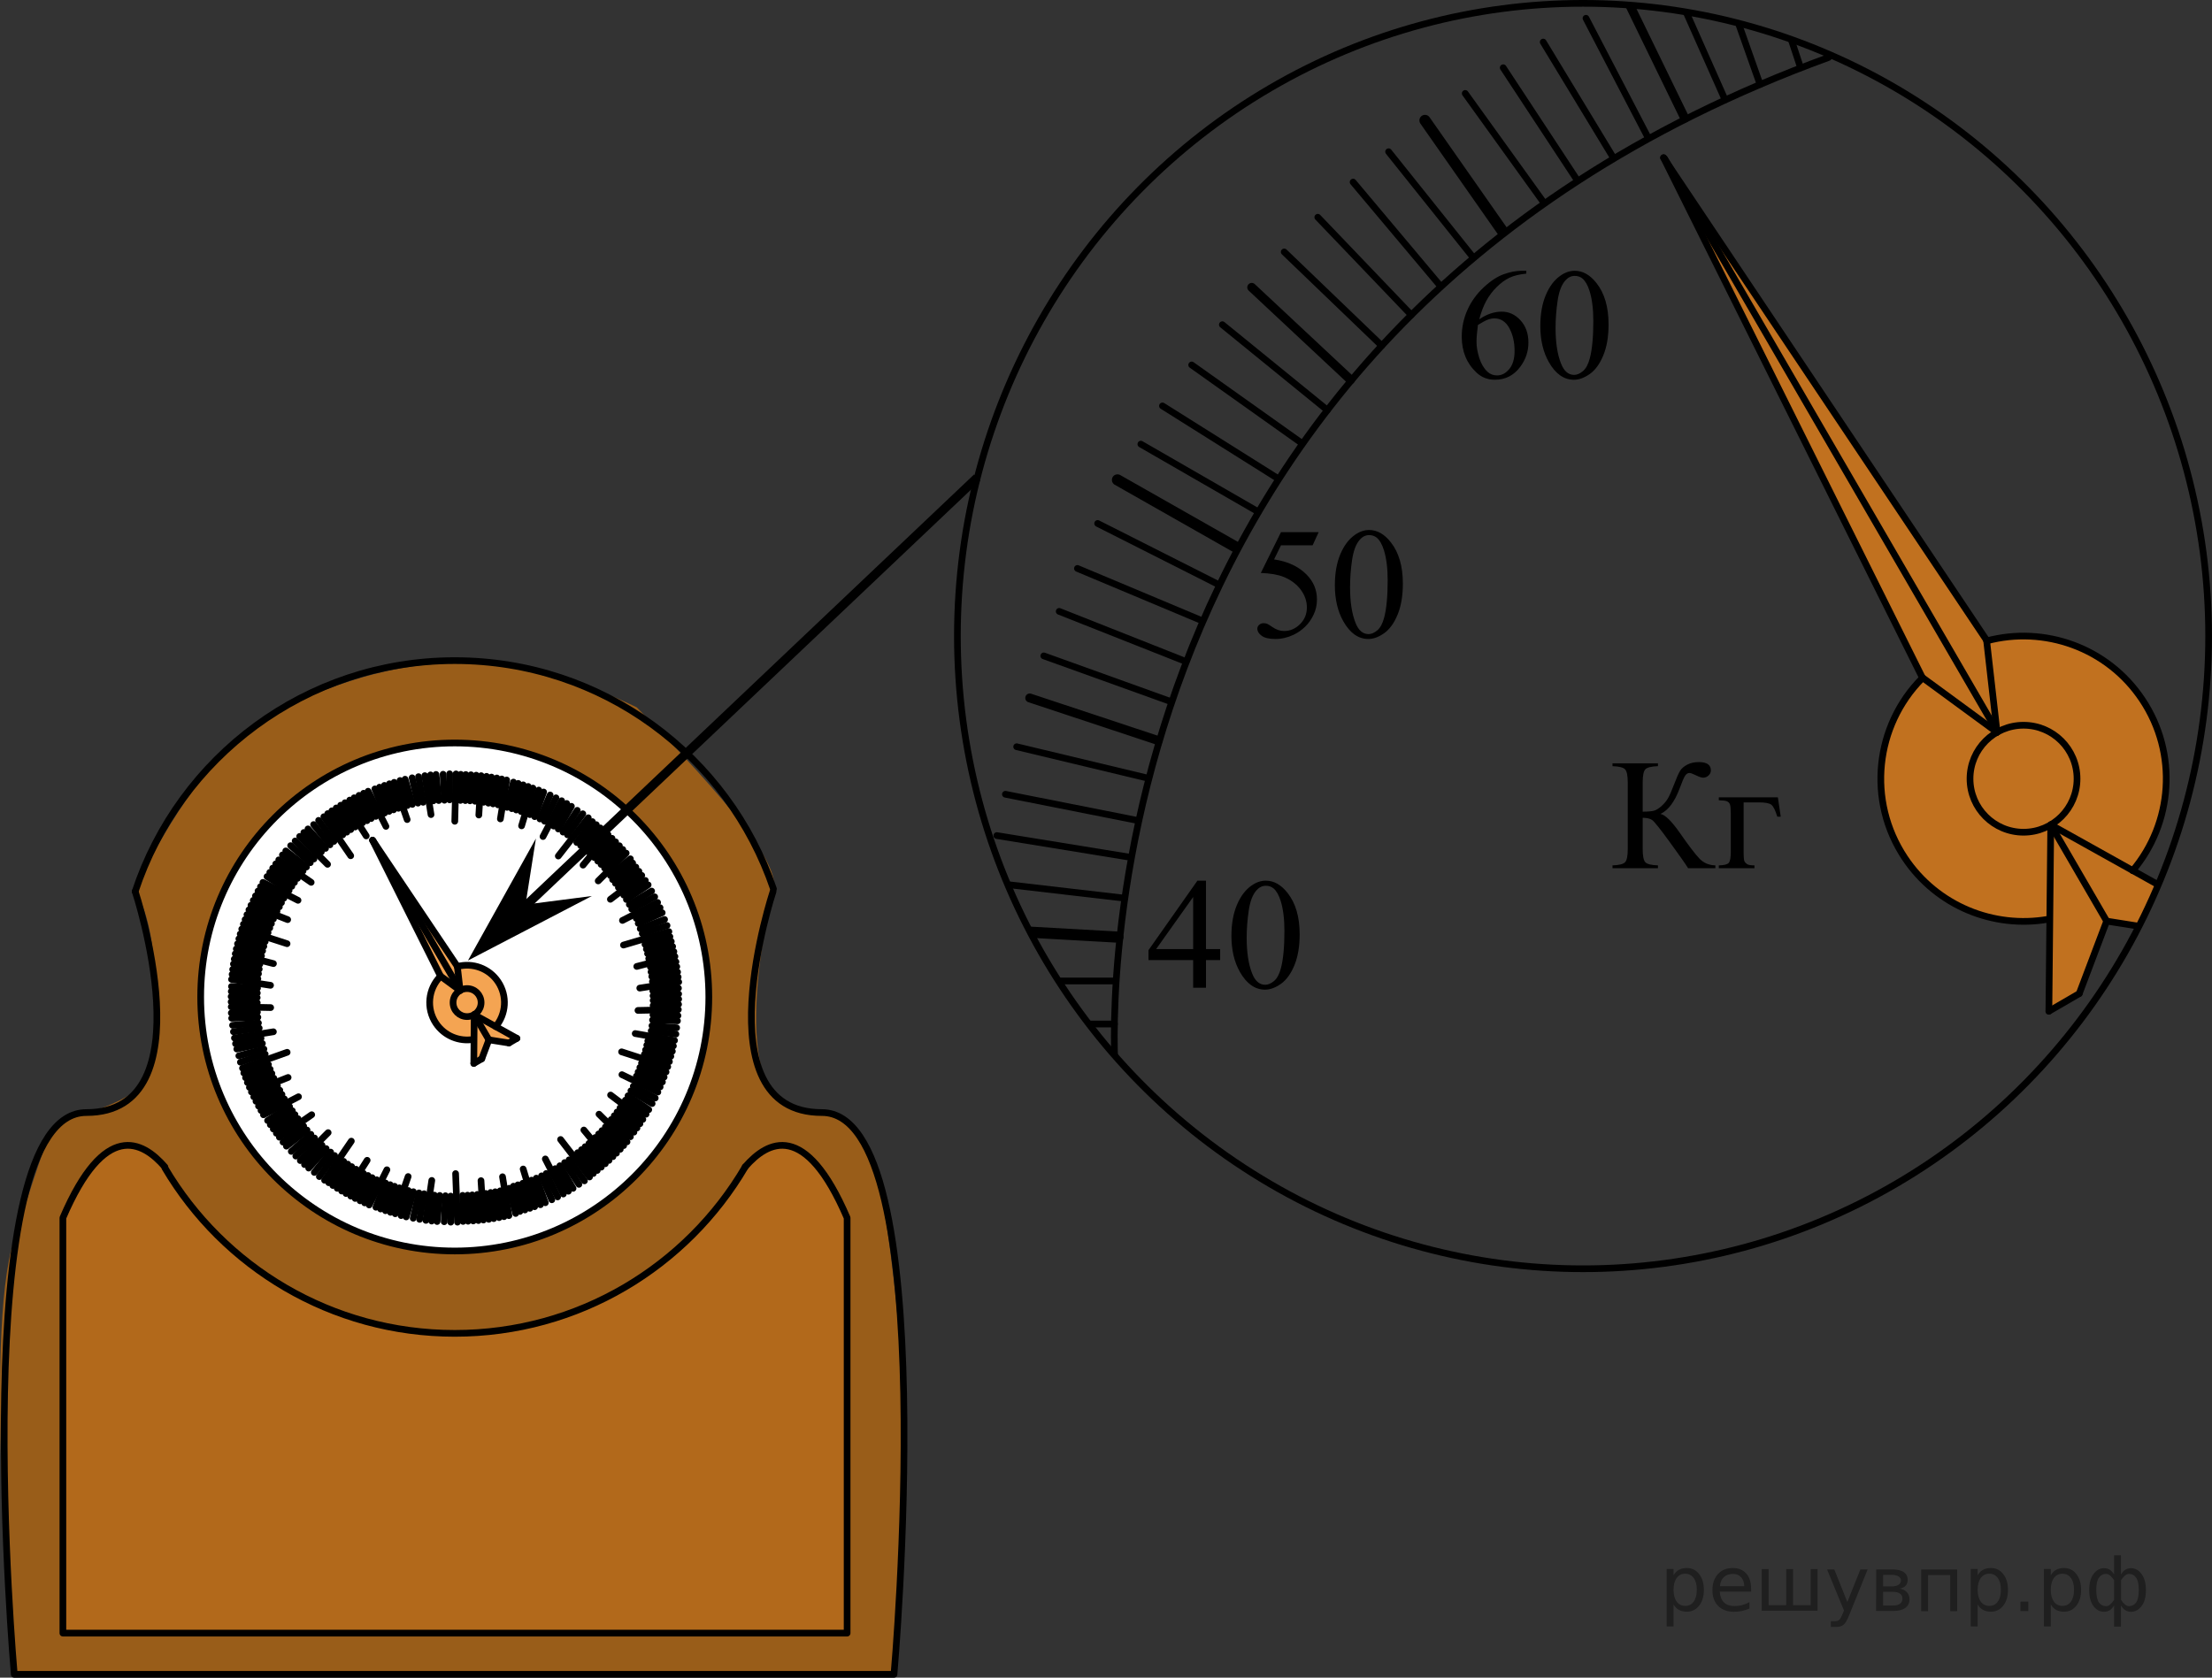 <?xml version="1.0" encoding="utf-8"?>
<!-- Generator: Adobe Illustrator 16.0.0, SVG Export Plug-In . SVG Version: 6.00 Build 0)  -->
<!DOCTYPE svg PUBLIC "-//W3C//DTD SVG 1.1//EN" "http://www.w3.org/Graphics/SVG/1.1/DTD/svg11.dtd">
<svg version="1.1" id="Layer_1" xmlns="http://www.w3.org/2000/svg" xmlns:xlink="http://www.w3.org/1999/xlink" x="0px" y="0px"
	 width="248.041px" height="188.177px" viewBox="205.738 -52.746 248.041 188.177"
	 enable-background="new 205.738 -52.746 248.041 188.177" xml:space="preserve">
<rect x="205.738" y="-52.746" width="248.041" height="188.177" fill="#333333" stroke="none"/>
<path opacity="0.5" fill="#FF8800" enable-background="new    " d="M207.338,135.056c0,0-3.603-37.715,0-48.833
	c3.601-11.122,3.918-12.32,5.253-13.105c1.335-0.785,8.785-2.084,9.665-5.407c0.882-3.323,1.903-15.444-1.357-20.466
	c1.722-4.286,8.597-17.072,16.645-20.644s20.868-9.122,39.604,0c10.187,10.413,16.077,17.579,15.323,20.355
	c-0.756,2.776-5.322,23.736,2.922,24.751c7.494,0.915,7.717,3.664,8.658,7.05c0.938,3.386,5.211,28.216,1.938,56.3
	C301.135,135.056,207.338,135.056,207.338,135.056z"/>
<path opacity="0.5" fill="#CC761F" enable-background="new    " d="M212.793,130.437V83.852c0,0,2.707-4.921,3.316-5.802
	c1.604-2.306,5.459-2.584,6.788-1.188s10.862,19.276,32.229,19.917c0,0,16.393,0.396,26.116-9.205
	c9.727-9.601,9.145-12.43,12.228-11.849c3.082,0.581,6.787,5.175,7.27,8.128c0,3.453,0,46.583,0,46.583L212.793,130.437
	L212.793,130.437z"/>
<path fill="none" stroke="#000000" stroke-width="0.75" stroke-linecap="round" stroke-linejoin="round" stroke-miterlimit="10" d="
	M289.301,78.14c-6.551,11.171-18.684,18.671-32.568,18.671c-13.837,0-25.937-7.446-32.5-18.555"/>
<path fill="none" stroke="#000000" stroke-width="0.75" stroke-linecap="round" stroke-linejoin="round" stroke-miterlimit="10" d="
	M220.897,47.242c4.967-15.038,19.132-25.89,35.833-25.89c16.599,0,30.688,10.713,35.738,25.602"/>
<circle fill="#FFFFFF" cx="256.731" cy="59.082" r="28.49"/>
<circle fill="none" stroke="#000000" stroke-width="0.75" stroke-linecap="round" stroke-linejoin="round" stroke-miterlimit="10" cx="256.731" cy="59.082" r="28.49"/>
<path fill="none" stroke="#000000" stroke-width="0.75" stroke-linecap="round" stroke-linejoin="round" stroke-miterlimit="10" d="
	M224.228,78.14c-2.543-2.925-6.751-5.198-11.438,5.712v46.583h87.94V83.852c-4.687-10.91-8.895-8.637-11.438-5.712"/>
<path fill="none" stroke="#000000" stroke-width="0.75" stroke-linecap="round" stroke-linejoin="round" stroke-miterlimit="10" d="
	M220.897,47.242c0,0,8.191,24.802-5.476,24.802c-13.668,0-8.085,63.012-8.085,63.012h98.65c0,0,5.582-63.012-8.085-63.012
	c-13.668,0-5.475-24.802-5.475-24.802"/>
<g>
	
		<line fill="none" stroke="#000000" stroke-width="0.75" stroke-linecap="round" stroke-miterlimit="10" x1="232.847" y1="51.462" x2="237.927" y2="53.104"/>
	
		<line fill="none" stroke="#000000" stroke-width="0.75" stroke-linecap="round" stroke-miterlimit="10" x1="233.031" y1="50.915" x2="235.799" y2="51.863"/>
	
		<line fill="none" stroke="#000000" stroke-width="0.75" stroke-linecap="round" stroke-miterlimit="10" x1="233.222" y1="50.394" x2="235.989" y2="51.341"/>
	
		<line fill="none" stroke="#000000" stroke-width="0.75" stroke-linecap="round" stroke-miterlimit="10" x1="233.429" y1="49.847" x2="236.175" y2="50.854"/>
	
		<line fill="none" stroke="#000000" stroke-width="0.75" stroke-linecap="round" stroke-miterlimit="10" x1="233.652" y1="49.306" x2="236.4" y2="50.329"/>
	
		<line fill="none" stroke="#000000" stroke-width="0.75" stroke-linecap="round" stroke-miterlimit="10" x1="233.88" y1="48.79" x2="237.996" y2="50.404"/>
	
		<line fill="none" stroke="#000000" stroke-width="0.75" stroke-linecap="round" stroke-miterlimit="10" x1="234.137" y1="48.243" x2="236.798" y2="49.458"/>
	
		<line fill="none" stroke="#000000" stroke-width="0.75" stroke-linecap="round" stroke-miterlimit="10" x1="234.385" y1="47.739" x2="237.065" y2="48.969"/>
	
		<line fill="none" stroke="#000000" stroke-width="0.75" stroke-linecap="round" stroke-miterlimit="10" x1="234.668" y1="47.201" x2="237.3" y2="48.504"/>
	
		<line fill="none" stroke="#000000" stroke-width="0.75" stroke-linecap="round" stroke-miterlimit="10" x1="234.946" y1="46.71" x2="237.573" y2="48.001"/>
	
		<line fill="none" stroke="#000000" stroke-width="0.75" stroke-linecap="round" stroke-miterlimit="10" x1="235.22" y1="46.225" x2="239.156" y2="48.239"/>
	
		<line fill="none" stroke="#000000" stroke-width="0.75" stroke-linecap="round" stroke-miterlimit="10" x1="235.681" y1="45.573" x2="238.156" y2="47.133"/>
	
		<line fill="none" stroke="#000000" stroke-width="0.75" stroke-linecap="round" stroke-miterlimit="10" x1="235.989" y1="45.109" x2="238.46" y2="46.669"/>
	
		<line fill="none" stroke="#000000" stroke-width="0.75" stroke-linecap="round" stroke-miterlimit="10" x1="236.316" y1="44.625" x2="238.756" y2="46.236"/>
	
		<line fill="none" stroke="#000000" stroke-width="0.75" stroke-linecap="round" stroke-miterlimit="10" x1="236.659" y1="44.149" x2="239.094" y2="45.779"/>
	
		<line fill="none" stroke="#000000" stroke-width="0.75" stroke-linecap="round" stroke-miterlimit="10" x1="236.996" y1="43.7" x2="240.631" y2="46.222"/>
	
		<line fill="none" stroke="#000000" stroke-width="0.75" stroke-linecap="round" stroke-miterlimit="10" x1="237.407" y1="43.146" x2="239.723" y2="44.945"/>
	
		<line fill="none" stroke="#000000" stroke-width="0.75" stroke-linecap="round" stroke-miterlimit="10" x1="237.783" y1="42.698" x2="240.103" y2="44.503"/>
	
		<line fill="none" stroke="#000000" stroke-width="0.75" stroke-linecap="round" stroke-miterlimit="10" x1="238.328" y1="42.105" x2="240.531" y2="44.021"/>
	
		<line fill="none" stroke="#000000" stroke-width="0.75" stroke-linecap="round" stroke-miterlimit="10" x1="238.834" y1="41.581" x2="240.94" y2="43.604"/>
	
		<line fill="none" stroke="#000000" stroke-width="0.75" stroke-linecap="round" stroke-miterlimit="10" x1="239.337" y1="41.073" x2="242.468" y2="44.201"/>
	
		<line fill="none" stroke="#000000" stroke-width="0.75" stroke-linecap="round" stroke-miterlimit="10" x1="239.808" y1="40.629" x2="241.773" y2="42.802"/>
	
		<line fill="none" stroke="#000000" stroke-width="0.75" stroke-linecap="round" stroke-miterlimit="10" x1="240.274" y1="40.229" x2="242.24" y2="42.416"/>
	
		<line fill="none" stroke="#000000" stroke-width="0.75" stroke-linecap="round" stroke-miterlimit="10" x1="240.906" y1="39.742" x2="242.74" y2="42.015"/>
	
		<line fill="none" stroke="#000000" stroke-width="0.75" stroke-linecap="round" stroke-miterlimit="10" x1="241.466" y1="39.271" x2="243.185" y2="41.633"/>
	
		<line fill="none" stroke="#000000" stroke-width="0.75" stroke-linecap="round" stroke-miterlimit="10" x1="242.051" y1="38.861" x2="245.065" y2="43.24"/>
	
		<line fill="none" stroke="#000000" stroke-width="0.75" stroke-linecap="round" stroke-miterlimit="10" x1="242.486" y1="38.512" x2="244.171" y2="40.9"/>
	
		<line fill="none" stroke="#000000" stroke-width="0.75" stroke-linecap="round" stroke-miterlimit="10" x1="242.949" y1="38.199" x2="244.628" y2="40.595"/>
	
		<line fill="none" stroke="#000000" stroke-width="0.75" stroke-linecap="round" stroke-miterlimit="10" x1="243.437" y1="37.879" x2="245.071" y2="40.307"/>
	
		<line fill="none" stroke="#000000" stroke-width="0.75" stroke-linecap="round" stroke-miterlimit="10" x1="243.939" y1="37.57" x2="245.558" y2="40.015"/>
	
		<line fill="none" stroke="#000000" stroke-width="0.75" stroke-linecap="round" stroke-miterlimit="10" x1="244.422" y1="37.291" x2="246.805" y2="41.016"/>
	
		<line fill="none" stroke="#000000" stroke-width="0.75" stroke-linecap="round" stroke-miterlimit="10" x1="244.954" y1="36.994" x2="246.392" y2="39.546"/>
	
		<line fill="none" stroke="#000000" stroke-width="0.75" stroke-linecap="round" stroke-miterlimit="10" x1="245.448" y1="36.737" x2="246.893" y2="39.308"/>
	
		<line fill="none" stroke="#000000" stroke-width="0.75" stroke-linecap="round" stroke-miterlimit="10" x1="245.995" y1="36.466" x2="247.361" y2="39.068"/>
	
		<line fill="none" stroke="#000000" stroke-width="0.75" stroke-linecap="round" stroke-miterlimit="10" x1="246.509" y1="36.229" x2="247.875" y2="38.825"/>
	
		<line fill="none" stroke="#000000" stroke-width="0.75" stroke-linecap="round" stroke-miterlimit="10" x1="247.017" y1="36.001" x2="249.016" y2="39.945"/>
	
		<line fill="none" stroke="#000000" stroke-width="0.75" stroke-linecap="round" stroke-miterlimit="10" x1="247.772" y1="35.743" x2="248.86" y2="38.459"/>
	
		<line fill="none" stroke="#000000" stroke-width="0.75" stroke-linecap="round" stroke-miterlimit="10" x1="248.292" y1="35.549" x2="249.377" y2="38.263"/>
	
		<line fill="none" stroke="#000000" stroke-width="0.75" stroke-linecap="round" stroke-miterlimit="10" x1="248.842" y1="35.35" x2="249.869" y2="38.089"/>
	
		<line fill="none" stroke="#000000" stroke-width="0.75" stroke-linecap="round" stroke-miterlimit="10" x1="249.401" y1="35.167" x2="250.412" y2="37.919"/>
	
		<line fill="none" stroke="#000000" stroke-width="0.75" stroke-linecap="round" stroke-miterlimit="10" x1="249.937" y1="35.004" x2="251.396" y2="39.181"/>
	
		<line fill="none" stroke="#000000" stroke-width="0.75" stroke-linecap="round" stroke-miterlimit="10" x1="250.593" y1="34.799" x2="251.415" y2="37.61"/>
	
		<line fill="none" stroke="#000000" stroke-width="0.75" stroke-linecap="round" stroke-miterlimit="10" x1="251.163" y1="34.655" x2="251.978" y2="37.478"/>
	
		<line fill="none" stroke="#000000" stroke-width="0.75" stroke-linecap="round" stroke-miterlimit="10" x1="251.951" y1="34.496" x2="252.607" y2="37.338"/>
	
		<line fill="none" stroke="#000000" stroke-width="0.75" stroke-linecap="round" stroke-miterlimit="10" x1="252.669" y1="34.368" x2="253.184" y2="37.244"/>
	
		<line fill="none" stroke="#000000" stroke-width="0.75" stroke-linecap="round" stroke-miterlimit="10" x1="253.374" y1="34.255" x2="254.07" y2="38.624"/>
	
		<line fill="none" stroke="#000000" stroke-width="0.75" stroke-linecap="round" stroke-miterlimit="10" x1="254.017" y1="34.17" x2="254.33" y2="37.082"/>
	
		<line fill="none" stroke="#000000" stroke-width="0.75" stroke-linecap="round" stroke-miterlimit="10" x1="254.629" y1="34.12" x2="254.933" y2="37.047"/>
	
		<line fill="none" stroke="#000000" stroke-width="0.75" stroke-linecap="round" stroke-miterlimit="10" x1="255.425" y1="34.097" x2="255.573" y2="37.014"/>
	
		<line fill="none" stroke="#000000" stroke-width="0.75" stroke-linecap="round" stroke-miterlimit="10" x1="256.158" y1="34.046" x2="256.157" y2="36.97"/>
	
		<line fill="none" stroke="#000000" stroke-width="0.75" stroke-linecap="round" stroke-miterlimit="10" x1="256.871" y1="34.06" x2="256.735" y2="39.373"/>
	
		<line fill="none" stroke="#000000" stroke-width="0.75" stroke-linecap="round" stroke-miterlimit="10" x1="257.409" y1="34.107" x2="257.365" y2="37.033"/>
	
		<line fill="none" stroke="#000000" stroke-width="0.75" stroke-linecap="round" stroke-miterlimit="10" x1="257.966" y1="34.129" x2="257.918" y2="37.053"/>
	
		<line fill="none" stroke="#000000" stroke-width="0.75" stroke-linecap="round" stroke-miterlimit="10" x1="258.549" y1="34.157" x2="258.442" y2="37.08"/>
	
		<line fill="none" stroke="#000000" stroke-width="0.75" stroke-linecap="round" stroke-miterlimit="10" x1="259.135" y1="34.202" x2="259.01" y2="37.129"/>
	
		<line fill="none" stroke="#000000" stroke-width="0.75" stroke-linecap="round" stroke-miterlimit="10" x1="259.694" y1="34.258" x2="259.431" y2="38.673"/>
	
		<line fill="none" stroke="#000000" stroke-width="0.75" stroke-linecap="round" stroke-miterlimit="10" x1="260.294" y1="34.332" x2="259.961" y2="37.243"/>
	
		<line fill="none" stroke="#000000" stroke-width="0.75" stroke-linecap="round" stroke-miterlimit="10" x1="260.848" y1="34.415" x2="260.505" y2="37.343"/>
	
		<line fill="none" stroke="#000000" stroke-width="0.75" stroke-linecap="round" stroke-miterlimit="10" x1="261.45" y1="34.516" x2="261.024" y2="37.425"/>
	
		<line fill="none" stroke="#000000" stroke-width="0.75" stroke-linecap="round" stroke-miterlimit="10" x1="262.001" y1="34.628" x2="261.583" y2="37.53"/>
	
		<line fill="none" stroke="#000000" stroke-width="0.75" stroke-linecap="round" stroke-miterlimit="10" x1="262.552" y1="34.74" x2="261.849" y2="39.108"/>
	
		<line fill="none" stroke="#000000" stroke-width="0.75" stroke-linecap="round" stroke-miterlimit="10" x1="263.311" y1="34.978" x2="262.593" y2="37.813"/>
	
		<line fill="none" stroke="#000000" stroke-width="0.75" stroke-linecap="round" stroke-miterlimit="10" x1="263.849" y1="35.124" x2="263.125" y2="37.958"/>
	
		<line fill="none" stroke="#000000" stroke-width="0.75" stroke-linecap="round" stroke-miterlimit="10" x1="264.408" y1="35.287" x2="263.63" y2="38.108"/>
	
		<line fill="none" stroke="#000000" stroke-width="0.75" stroke-linecap="round" stroke-miterlimit="10" x1="264.967" y1="35.466" x2="264.172" y2="38.284"/>
	
		<line fill="none" stroke="#000000" stroke-width="0.75" stroke-linecap="round" stroke-miterlimit="10" x1="265.496" y1="35.649" x2="264.225" y2="39.885"/>
	
		<line fill="none" stroke="#000000" stroke-width="0.75" stroke-linecap="round" stroke-miterlimit="10" x1="266.149" y1="35.872" x2="265.159" y2="38.629"/>
	
		<line fill="none" stroke="#000000" stroke-width="0.75" stroke-linecap="round" stroke-miterlimit="10" x1="266.698" y1="36.089" x2="265.693" y2="38.855"/>
	
		<line fill="none" stroke="#000000" stroke-width="0.75" stroke-linecap="round" stroke-miterlimit="10" x1="267.424" y1="36.424" x2="266.283" y2="39.113"/>
	
		<line fill="none" stroke="#000000" stroke-width="0.75" stroke-linecap="round" stroke-miterlimit="10" x1="268.082" y1="36.742" x2="266.806" y2="39.369"/>
	
		<line fill="none" stroke="#000000" stroke-width="0.75" stroke-linecap="round" stroke-miterlimit="10" x1="268.718" y1="37.068" x2="266.627" y2="41.085"/>
	
		<line fill="none" stroke="#000000" stroke-width="0.75" stroke-linecap="round" stroke-miterlimit="10" x1="269.286" y1="37.375" x2="267.831" y2="39.913"/>
	
		<line fill="none" stroke="#000000" stroke-width="0.75" stroke-linecap="round" stroke-miterlimit="10" x1="269.812" y1="37.695" x2="268.34" y2="40.238"/>
	
		<line fill="none" stroke="#000000" stroke-width="0.75" stroke-linecap="round" stroke-miterlimit="10" x1="270.468" y1="38.145" x2="268.874" y2="40.589"/>
	
		<line fill="none" stroke="#000000" stroke-width="0.75" stroke-linecap="round" stroke-miterlimit="10" x1="271.091" y1="38.531" x2="269.375" y2="40.896"/>
	
		<line fill="none" stroke="#000000" stroke-width="0.75" stroke-linecap="round" stroke-miterlimit="10" x1="271.704" y1="38.977" x2="268.344" y2="43.271"/>
	
		<line fill="none" stroke="#000000" stroke-width="0.75" stroke-linecap="round" stroke-miterlimit="10" x1="272.164" y1="39.41" x2="270.411" y2="41.751"/>
	
		<line fill="none" stroke="#000000" stroke-width="0.75" stroke-linecap="round" stroke-miterlimit="10" x1="272.605" y1="39.753" x2="270.846" y2="42.09"/>
	
		<line fill="none" stroke="#000000" stroke-width="0.75" stroke-linecap="round" stroke-miterlimit="10" x1="273.058" y1="40.119" x2="271.254" y2="42.419"/>
	
		<line fill="none" stroke="#000000" stroke-width="0.75" stroke-linecap="round" stroke-miterlimit="10" x1="273.504" y1="40.5" x2="271.683" y2="42.795"/>
	
		<line fill="none" stroke="#000000" stroke-width="0.75" stroke-linecap="round" stroke-miterlimit="10" x1="273.923" y1="40.872" x2="271.116" y2="44.292"/>
	
		<line fill="none" stroke="#000000" stroke-width="0.75" stroke-linecap="round" stroke-miterlimit="10" x1="274.367" y1="41.284" x2="272.387" y2="43.447"/>
	
		<line fill="none" stroke="#000000" stroke-width="0.75" stroke-linecap="round" stroke-miterlimit="10" x1="274.766" y1="41.679" x2="272.769" y2="43.842"/>
	
		<line fill="none" stroke="#000000" stroke-width="0.75" stroke-linecap="round" stroke-miterlimit="10" x1="275.193" y1="42.115" x2="273.142" y2="44.215"/>
	
		<line fill="none" stroke="#000000" stroke-width="0.75" stroke-linecap="round" stroke-miterlimit="10" x1="275.573" y1="42.531" x2="273.531" y2="44.631"/>
	
		<line fill="none" stroke="#000000" stroke-width="0.75" stroke-linecap="round" stroke-miterlimit="10" x1="275.953" y1="42.943" x2="272.817" y2="46.063"/>
	
		<line fill="none" stroke="#000000" stroke-width="0.75" stroke-linecap="round" stroke-miterlimit="10" x1="276.426" y1="43.582" x2="274.18" y2="45.456"/>
	
		<line fill="none" stroke="#000000" stroke-width="0.75" stroke-linecap="round" stroke-miterlimit="10" x1="276.679" y1="44.05" x2="274.429" y2="45.917"/>
	
		<line fill="none" stroke="#000000" stroke-width="0.75" stroke-linecap="round" stroke-miterlimit="10" x1="277.036" y1="44.507" x2="274.748" y2="46.333"/>
	
		<line fill="none" stroke="#000000" stroke-width="0.75" stroke-linecap="round" stroke-miterlimit="10" x1="277.382" y1="44.983" x2="275.08" y2="46.799"/>
	
		<line fill="none" stroke="#000000" stroke-width="0.75" stroke-linecap="round" stroke-miterlimit="10" x1="277.703" y1="45.445" x2="274.183" y2="48.124"/>
	
		<line fill="none" stroke="#000000" stroke-width="0.75" stroke-linecap="round" stroke-miterlimit="10" x1="278.101" y1="46.009" x2="275.681" y2="47.655"/>
	
		<line fill="none" stroke="#000000" stroke-width="0.75" stroke-linecap="round" stroke-miterlimit="10" x1="278.417" y1="46.504" x2="275.981" y2="48.148"/>
	
		<line fill="none" stroke="#000000" stroke-width="0.75" stroke-linecap="round" stroke-miterlimit="10" x1="278.808" y1="47.202" x2="276.307" y2="48.707"/>
	
		<line fill="none" stroke="#000000" stroke-width="0.75" stroke-linecap="round" stroke-miterlimit="10" x1="279.152" y1="47.847" x2="276.575" y2="49.226"/>
	
		<line fill="none" stroke="#000000" stroke-width="0.75" stroke-linecap="round" stroke-miterlimit="10" x1="279.478" y1="48.48" x2="275.536" y2="50.495"/>
	
		<line fill="none" stroke="#000000" stroke-width="0.75" stroke-linecap="round" stroke-miterlimit="10" x1="279.756" y1="49.066" x2="277.083" y2="50.265"/>
	
		<line fill="none" stroke="#000000" stroke-width="0.75" stroke-linecap="round" stroke-miterlimit="10" x1="279.994" y1="49.632" x2="277.306" y2="50.829"/>
	
		<line fill="none" stroke="#000000" stroke-width="0.75" stroke-linecap="round" stroke-miterlimit="10" x1="280.259" y1="50.386" x2="277.532" y2="51.424"/>
	
		<line fill="none" stroke="#000000" stroke-width="0.75" stroke-linecap="round" stroke-miterlimit="10" x1="280.536" y1="51.063" x2="277.757" y2="51.969"/>
	
		<line fill="none" stroke="#000000" stroke-width="0.75" stroke-linecap="round" stroke-miterlimit="10" x1="280.744" y1="51.748" x2="275.65" y2="53.257"/>
	
		<line fill="none" stroke="#000000" stroke-width="0.75" stroke-linecap="round" stroke-miterlimit="10" x1="280.86" y1="52.319" x2="278.064" y2="53.183"/>
	
		<line fill="none" stroke="#000000" stroke-width="0.75" stroke-linecap="round" stroke-miterlimit="10" x1="281.014" y1="52.857" x2="278.218" y2="53.712"/>
	
		<line fill="none" stroke="#000000" stroke-width="0.75" stroke-linecap="round" stroke-miterlimit="10" x1="281.164" y1="53.42" x2="278.352" y2="54.221"/>
	
		<line fill="none" stroke="#000000" stroke-width="0.75" stroke-linecap="round" stroke-miterlimit="10" x1="281.303" y1="53.99" x2="278.48" y2="54.777"/>
	
		<line fill="none" stroke="#000000" stroke-width="0.75" stroke-linecap="round" stroke-miterlimit="10" x1="281.422" y1="54.538" x2="277.141" y2="55.654"/>
	
		<line fill="none" stroke="#000000" stroke-width="0.75" stroke-linecap="round" stroke-miterlimit="10" x1="281.537" y1="55.133" x2="278.668" y2="55.714"/>
	
		<line fill="none" stroke="#000000" stroke-width="0.75" stroke-linecap="round" stroke-miterlimit="10" x1="281.629" y1="55.684" x2="278.74" y2="56.263"/>
	
		<line fill="none" stroke="#000000" stroke-width="0.75" stroke-linecap="round" stroke-miterlimit="10" x1="281.719" y1="56.287" x2="278.824" y2="56.78"/>
	
		<line fill="none" stroke="#000000" stroke-width="0.75" stroke-linecap="round" stroke-miterlimit="10" x1="281.783" y1="56.846" x2="278.895" y2="57.349"/>
	
		<line fill="none" stroke="#000000" stroke-width="0.75" stroke-linecap="round" stroke-miterlimit="10" x1="281.847" y1="57.403" x2="277.478" y2="58.084"/>
	
		<line fill="none" stroke="#000000" stroke-width="0.75" stroke-linecap="round" stroke-miterlimit="10" x1="281.817" y1="58.096" x2="278.938" y2="58.394"/>
	
		<line fill="none" stroke="#000000" stroke-width="0.75" stroke-linecap="round" stroke-miterlimit="10" x1="281.837" y1="58.74" x2="278.964" y2="58.944"/>
	
		<line fill="none" stroke="#000000" stroke-width="0.75" stroke-linecap="round" stroke-miterlimit="10" x1="281.841" y1="59.321" x2="278.978" y2="59.47"/>
	
		<line fill="none" stroke="#000000" stroke-width="0.75" stroke-linecap="round" stroke-miterlimit="10" x1="281.829" y1="59.906" x2="278.975" y2="60.04"/>
	
		<line fill="none" stroke="#000000" stroke-width="0.75" stroke-linecap="round" stroke-miterlimit="10" x1="281.804" y1="60.492" x2="277.275" y2="60.588"/>
	
		<line fill="none" stroke="#000000" stroke-width="0.75" stroke-linecap="round" stroke-miterlimit="10" x1="281.761" y1="61.173" x2="278.957" y2="61.085"/>
	
		<line fill="none" stroke="#000000" stroke-width="0.75" stroke-linecap="round" stroke-miterlimit="10" x1="281.706" y1="61.76" x2="278.909" y2="61.663"/>
	
		<line fill="none" stroke="#000000" stroke-width="0.75" stroke-linecap="round" stroke-miterlimit="10" x1="281.615" y1="62.538" x2="278.845" y2="62.303"/>
	
		<line fill="none" stroke="#000000" stroke-width="0.75" stroke-linecap="round" stroke-miterlimit="10" x1="281.531" y1="63.244" x2="278.759" y2="62.883"/>
	
		<line fill="none" stroke="#000000" stroke-width="0.75" stroke-linecap="round" stroke-miterlimit="10" x1="281.377" y1="63.958" x2="276.967" y2="63.183"/>
	
		<line fill="none" stroke="#000000" stroke-width="0.75" stroke-linecap="round" stroke-miterlimit="10" x1="281.249" y1="64.575" x2="278.377" y2="64.01"/>
	
		<line fill="none" stroke="#000000" stroke-width="0.75" stroke-linecap="round" stroke-miterlimit="10" x1="281.132" y1="65.174" x2="278.264" y2="64.486"/>
	
		<line fill="none" stroke="#000000" stroke-width="0.75" stroke-linecap="round" stroke-miterlimit="10" x1="280.962" y1="65.735" x2="278.126" y2="65.021"/>
	
		<line fill="none" stroke="#000000" stroke-width="0.75" stroke-linecap="round" stroke-miterlimit="10" x1="280.802" y1="66.332" x2="277.99" y2="65.52"/>
	
		<line fill="none" stroke="#000000" stroke-width="0.75" stroke-linecap="round" stroke-miterlimit="10" x1="280.615" y1="66.907" x2="275.439" y2="65.233"/>
	
		<line fill="none" stroke="#000000" stroke-width="0.75" stroke-linecap="round" stroke-miterlimit="10" x1="232.675" y1="52.014" x2="235.474" y2="52.871"/>
	
		<line fill="none" stroke="#000000" stroke-width="0.75" stroke-linecap="round" stroke-miterlimit="10" x1="232.524" y1="52.552" x2="235.323" y2="53.4"/>
	
		<line fill="none" stroke="#000000" stroke-width="0.75" stroke-linecap="round" stroke-miterlimit="10" x1="232.372" y1="53.114" x2="235.188" y2="53.906"/>
	
		<line fill="none" stroke="#000000" stroke-width="0.75" stroke-linecap="round" stroke-miterlimit="10" x1="232.236" y1="53.686" x2="235.062" y2="54.465"/>
	
		<line fill="none" stroke="#000000" stroke-width="0.75" stroke-linecap="round" stroke-miterlimit="10" x1="232.119" y1="54.234" x2="236.401" y2="55.336"/>
	
		<line fill="none" stroke="#000000" stroke-width="0.75" stroke-linecap="round" stroke-miterlimit="10" x1="232.007" y1="54.829" x2="234.875" y2="55.405"/>
	
		<line fill="none" stroke="#000000" stroke-width="0.75" stroke-linecap="round" stroke-miterlimit="10" x1="231.913" y1="55.381" x2="234.807" y2="55.953"/>
	
		<line fill="none" stroke="#000000" stroke-width="0.75" stroke-linecap="round" stroke-miterlimit="10" x1="231.828" y1="55.985" x2="234.723" y2="56.472"/>
	
		<line fill="none" stroke="#000000" stroke-width="0.75" stroke-linecap="round" stroke-miterlimit="10" x1="231.765" y1="56.544" x2="234.653" y2="57.036"/>
	
		<line fill="none" stroke="#000000" stroke-width="0.75" stroke-linecap="round" stroke-miterlimit="10" x1="231.701" y1="57.106" x2="236.074" y2="57.771"/>
	
		<line fill="none" stroke="#000000" stroke-width="0.75" stroke-linecap="round" stroke-miterlimit="10" x1="231.695" y1="57.9" x2="234.615" y2="58.085"/>
	
		<line fill="none" stroke="#000000" stroke-width="0.75" stroke-linecap="round" stroke-miterlimit="10" x1="231.671" y1="58.458" x2="234.591" y2="58.636"/>
	
		<line fill="none" stroke="#000000" stroke-width="0.75" stroke-linecap="round" stroke-miterlimit="10" x1="231.656" y1="59.035" x2="234.577" y2="59.158"/>
	
		<line fill="none" stroke="#000000" stroke-width="0.75" stroke-linecap="round" stroke-miterlimit="10" x1="231.656" y1="59.626" x2="234.583" y2="59.731"/>
	
		<line fill="none" stroke="#000000" stroke-width="0.75" stroke-linecap="round" stroke-miterlimit="10" x1="231.667" y1="60.184" x2="236.089" y2="60.27"/>
	
		<line fill="none" stroke="#000000" stroke-width="0.75" stroke-linecap="round" stroke-miterlimit="10" x1="231.675" y1="60.874" x2="234.603" y2="60.78"/>
	
		<line fill="none" stroke="#000000" stroke-width="0.75" stroke-linecap="round" stroke-miterlimit="10" x1="231.715" y1="61.464" x2="234.654" y2="61.354"/>
	
		<line fill="none" stroke="#000000" stroke-width="0.75" stroke-linecap="round" stroke-miterlimit="10" x1="231.814" y1="62.255" x2="234.718" y2="61.996"/>
	
		<line fill="none" stroke="#000000" stroke-width="0.75" stroke-linecap="round" stroke-miterlimit="10" x1="231.914" y1="62.981" x2="234.806" y2="62.574"/>
	
		<line fill="none" stroke="#000000" stroke-width="0.75" stroke-linecap="round" stroke-miterlimit="10" x1="232.026" y1="63.685" x2="236.395" y2="62.983"/>
	
		<line fill="none" stroke="#000000" stroke-width="0.75" stroke-linecap="round" stroke-miterlimit="10" x1="232.148" y1="64.32" x2="235.011" y2="63.713"/>
	
		<line fill="none" stroke="#000000" stroke-width="0.75" stroke-linecap="round" stroke-miterlimit="10" x1="232.29" y1="64.919" x2="235.163" y2="64.297"/>
	
		<line fill="none" stroke="#000000" stroke-width="0.75" stroke-linecap="round" stroke-miterlimit="10" x1="232.519" y1="65.679" x2="235.333" y2="64.917"/>
	
		<line fill="none" stroke="#000000" stroke-width="0.75" stroke-linecap="round" stroke-miterlimit="10" x1="232.696" y1="66.396" x2="235.473" y2="65.485"/>
	
		<line fill="none" stroke="#000000" stroke-width="0.75" stroke-linecap="round" stroke-miterlimit="10" x1="232.931" y1="67.068" x2="237.937" y2="65.285"/>
	
		<line fill="none" stroke="#000000" stroke-width="0.75" stroke-linecap="round" stroke-miterlimit="10" x1="233.077" y1="67.611" x2="235.843" y2="66.658"/>
	
		<line fill="none" stroke="#000000" stroke-width="0.75" stroke-linecap="round" stroke-miterlimit="10" x1="233.272" y1="68.132" x2="236.033" y2="67.177"/>
	
		<line fill="none" stroke="#000000" stroke-width="0.75" stroke-linecap="round" stroke-miterlimit="10" x1="233.479" y1="68.677" x2="236.226" y2="67.662"/>
	
		<line fill="none" stroke="#000000" stroke-width="0.75" stroke-linecap="round" stroke-miterlimit="10" x1="233.705" y1="69.218" x2="236.448" y2="68.19"/>
	
		<line fill="none" stroke="#000000" stroke-width="0.75" stroke-linecap="round" stroke-miterlimit="10" x1="233.932" y1="69.734" x2="238.046" y2="68.107"/>
	
		<line fill="none" stroke="#000000" stroke-width="0.75" stroke-linecap="round" stroke-miterlimit="10" x1="234.192" y1="70.278" x2="236.849" y2="69.06"/>
	
		<line fill="none" stroke="#000000" stroke-width="0.75" stroke-linecap="round" stroke-miterlimit="10" x1="234.441" y1="70.782" x2="237.117" y2="69.541"/>
	
		<line fill="none" stroke="#000000" stroke-width="0.75" stroke-linecap="round" stroke-miterlimit="10" x1="234.727" y1="71.318" x2="237.356" y2="70.01"/>
	
		<line fill="none" stroke="#000000" stroke-width="0.75" stroke-linecap="round" stroke-miterlimit="10" x1="235.005" y1="71.81" x2="237.629" y2="70.513"/>
	
		<line fill="none" stroke="#000000" stroke-width="0.75" stroke-linecap="round" stroke-miterlimit="10" x1="235.281" y1="72.297" x2="239.211" y2="70.27"/>
	
		<line fill="none" stroke="#000000" stroke-width="0.75" stroke-linecap="round" stroke-miterlimit="10" x1="235.744" y1="72.941" x2="238.215" y2="71.38"/>
	
		<line fill="none" stroke="#000000" stroke-width="0.75" stroke-linecap="round" stroke-miterlimit="10" x1="236.05" y1="73.411" x2="238.52" y2="71.841"/>
	
		<line fill="none" stroke="#000000" stroke-width="0.75" stroke-linecap="round" stroke-miterlimit="10" x1="236.381" y1="73.889" x2="238.817" y2="72.271"/>
	
		<line fill="none" stroke="#000000" stroke-width="0.75" stroke-linecap="round" stroke-miterlimit="10" x1="236.727" y1="74.366" x2="239.156" y2="72.731"/>
	
		<line fill="none" stroke="#000000" stroke-width="0.75" stroke-linecap="round" stroke-miterlimit="10" x1="237.066" y1="74.811" x2="240.692" y2="72.286"/>
	
		<line fill="none" stroke="#000000" stroke-width="0.75" stroke-linecap="round" stroke-miterlimit="10" x1="237.477" y1="75.363" x2="239.79" y2="73.566"/>
	
		<line fill="none" stroke="#000000" stroke-width="0.75" stroke-linecap="round" stroke-miterlimit="10" x1="237.854" y1="75.817" x2="240.167" y2="74.004"/>
	
		<line fill="none" stroke="#000000" stroke-width="0.75" stroke-linecap="round" stroke-miterlimit="10" x1="238.402" y1="76.404" x2="240.597" y2="74.482"/>
	
		<line fill="none" stroke="#000000" stroke-width="0.75" stroke-linecap="round" stroke-miterlimit="10" x1="238.907" y1="76.928" x2="241.009" y2="74.897"/>
	
		<line fill="none" stroke="#000000" stroke-width="0.75" stroke-linecap="round" stroke-miterlimit="10" x1="239.413" y1="77.432" x2="242.535" y2="74.296"/>
	
		<line fill="none" stroke="#000000" stroke-width="0.75" stroke-linecap="round" stroke-miterlimit="10" x1="239.885" y1="77.879" x2="241.844" y2="75.699"/>
	
		<line fill="none" stroke="#000000" stroke-width="0.75" stroke-linecap="round" stroke-miterlimit="10" x1="240.353" y1="78.274" x2="242.31" y2="76.087"/>
	
		<line fill="none" stroke="#000000" stroke-width="0.75" stroke-linecap="round" stroke-miterlimit="10" x1="240.984" y1="78.761" x2="242.812" y2="76.48"/>
	
		<line fill="none" stroke="#000000" stroke-width="0.75" stroke-linecap="round" stroke-miterlimit="10" x1="241.549" y1="79.228" x2="243.258" y2="76.864"/>
	
		<line fill="none" stroke="#000000" stroke-width="0.75" stroke-linecap="round" stroke-miterlimit="10" x1="242.134" y1="79.639" x2="245.134" y2="75.25"/>
	
		<line fill="none" stroke="#000000" stroke-width="0.75" stroke-linecap="round" stroke-miterlimit="10" x1="242.598" y1="79.915" x2="244.276" y2="77.518"/>
	
		<line fill="none" stroke="#000000" stroke-width="0.75" stroke-linecap="round" stroke-miterlimit="10" x1="243.062" y1="80.227" x2="244.735" y2="77.828"/>
	
		<line fill="none" stroke="#000000" stroke-width="0.75" stroke-linecap="round" stroke-miterlimit="10" x1="243.551" y1="80.542" x2="245.175" y2="78.109"/>
	
		<line fill="none" stroke="#000000" stroke-width="0.75" stroke-linecap="round" stroke-miterlimit="10" x1="244.052" y1="80.848" x2="245.665" y2="78.402"/>
	
		<line fill="none" stroke="#000000" stroke-width="0.75" stroke-linecap="round" stroke-miterlimit="10" x1="244.539" y1="81.126" x2="246.909" y2="77.399"/>
	
		<line fill="none" stroke="#000000" stroke-width="0.75" stroke-linecap="round" stroke-miterlimit="10" x1="245.07" y1="81.417" x2="246.502" y2="78.87"/>
	
		<line fill="none" stroke="#000000" stroke-width="0.75" stroke-linecap="round" stroke-miterlimit="10" x1="245.566" y1="81.679" x2="247.002" y2="79.104"/>
	
		<line fill="none" stroke="#000000" stroke-width="0.75" stroke-linecap="round" stroke-miterlimit="10" x1="246.115" y1="81.945" x2="247.469" y2="79.345"/>
	
		<line fill="none" stroke="#000000" stroke-width="0.75" stroke-linecap="round" stroke-miterlimit="10" x1="246.626" y1="82.178" x2="247.987" y2="79.583"/>
	
		<line fill="none" stroke="#000000" stroke-width="0.75" stroke-linecap="round" stroke-miterlimit="10" x1="247.138" y1="82.411" x2="249.124" y2="78.461"/>
	
		<line fill="none" stroke="#000000" stroke-width="0.75" stroke-linecap="round" stroke-miterlimit="10" x1="247.891" y1="82.666" x2="248.971" y2="79.942"/>
	
		<line fill="none" stroke="#000000" stroke-width="0.75" stroke-linecap="round" stroke-miterlimit="10" x1="248.413" y1="82.861" x2="249.49" y2="80.135"/>
	
		<line fill="none" stroke="#000000" stroke-width="0.75" stroke-linecap="round" stroke-miterlimit="10" x1="248.963" y1="83.056" x2="249.984" y2="80.312"/>
	
		<line fill="none" stroke="#000000" stroke-width="0.75" stroke-linecap="round" stroke-miterlimit="10" x1="249.522" y1="83.236" x2="250.528" y2="80.484"/>
	
		<line fill="none" stroke="#000000" stroke-width="0.75" stroke-linecap="round" stroke-miterlimit="10" x1="250.058" y1="83.396" x2="251.506" y2="79.22"/>
	
		<line fill="none" stroke="#000000" stroke-width="0.75" stroke-linecap="round" stroke-miterlimit="10" x1="250.716" y1="83.603" x2="251.528" y2="80.788"/>
	
		<line fill="none" stroke="#000000" stroke-width="0.75" stroke-linecap="round" stroke-miterlimit="10" x1="251.286" y1="83.749" x2="252.091" y2="80.922"/>
	
		<line fill="none" stroke="#000000" stroke-width="0.75" stroke-linecap="round" stroke-miterlimit="10" x1="252.073" y1="83.899" x2="252.722" y2="81.057"/>
	
		<line fill="none" stroke="#000000" stroke-width="0.75" stroke-linecap="round" stroke-miterlimit="10" x1="252.793" y1="84.025" x2="253.297" y2="81.149"/>
	
		<line fill="none" stroke="#000000" stroke-width="0.75" stroke-linecap="round" stroke-miterlimit="10" x1="253.497" y1="84.139" x2="254.156" y2="79.657"/>
	
		<line fill="none" stroke="#000000" stroke-width="0.75" stroke-linecap="round" stroke-miterlimit="10" x1="254.141" y1="84.216" x2="254.448" y2="81.307"/>
	
		<line fill="none" stroke="#000000" stroke-width="0.75" stroke-linecap="round" stroke-miterlimit="10" x1="254.753" y1="84.267" x2="255.05" y2="81.342"/>
	
		<line fill="none" stroke="#000000" stroke-width="0.75" stroke-linecap="round" stroke-miterlimit="10" x1="255.547" y1="84.291" x2="255.687" y2="81.373"/>
	
		<line fill="none" stroke="#000000" stroke-width="0.75" stroke-linecap="round" stroke-miterlimit="10" x1="256.281" y1="84.339" x2="256.275" y2="81.413"/>
	
		<line fill="none" stroke="#000000" stroke-width="0.75" stroke-linecap="round" stroke-miterlimit="10" x1="257.037" y1="84.337" x2="256.827" y2="78.89"/>
	
		<line fill="none" stroke="#000000" stroke-width="0.75" stroke-linecap="round" stroke-miterlimit="10" x1="257.664" y1="84.255" x2="257.615" y2="81.331"/>
	
		<line fill="none" stroke="#000000" stroke-width="0.75" stroke-linecap="round" stroke-miterlimit="10" x1="258.223" y1="84.234" x2="258.164" y2="81.31"/>
	
		<line fill="none" stroke="#000000" stroke-width="0.75" stroke-linecap="round" stroke-miterlimit="10" x1="258.804" y1="84.202" x2="258.69" y2="81.278"/>
	
		<line fill="none" stroke="#000000" stroke-width="0.75" stroke-linecap="round" stroke-miterlimit="10" x1="259.388" y1="84.158" x2="259.256" y2="81.228"/>
	
		<line fill="none" stroke="#000000" stroke-width="0.75" stroke-linecap="round" stroke-miterlimit="10" x1="259.948" y1="84.098" x2="259.674" y2="79.681"/>
	
		<line fill="none" stroke="#000000" stroke-width="0.75" stroke-linecap="round" stroke-miterlimit="10" x1="260.549" y1="84.021" x2="260.207" y2="81.116"/>
	
		<line fill="none" stroke="#000000" stroke-width="0.75" stroke-linecap="round" stroke-miterlimit="10" x1="261.102" y1="83.941" x2="260.751" y2="81.01"/>
	
		<line fill="none" stroke="#000000" stroke-width="0.75" stroke-linecap="round" stroke-miterlimit="10" x1="261.705" y1="83.83" x2="261.271" y2="80.93"/>
	
		<line fill="none" stroke="#000000" stroke-width="0.75" stroke-linecap="round" stroke-miterlimit="10" x1="262.255" y1="83.723" x2="261.829" y2="80.823"/>
	
		<line fill="none" stroke="#000000" stroke-width="0.75" stroke-linecap="round" stroke-miterlimit="10" x1="262.805" y1="83.606" x2="262.088" y2="79.244"/>
	
		<line fill="none" stroke="#000000" stroke-width="0.75" stroke-linecap="round" stroke-miterlimit="10" x1="263.562" y1="83.365" x2="262.837" y2="80.537"/>
	
		<line fill="none" stroke="#000000" stroke-width="0.75" stroke-linecap="round" stroke-miterlimit="10" x1="264.038" y1="83.137" x2="263.31" y2="80.303"/>
	
		<line fill="none" stroke="#000000" stroke-width="0.75" stroke-linecap="round" stroke-miterlimit="10" x1="264.6" y1="82.971" x2="263.814" y2="80.153"/>
	
		<line fill="none" stroke="#000000" stroke-width="0.75" stroke-linecap="round" stroke-miterlimit="10" x1="265.158" y1="82.788" x2="264.353" y2="79.975"/>
	
		<line fill="none" stroke="#000000" stroke-width="0.75" stroke-linecap="round" stroke-miterlimit="10" x1="265.688" y1="82.606" x2="264.402" y2="78.375"/>
	
		<line fill="none" stroke="#000000" stroke-width="0.75" stroke-linecap="round" stroke-miterlimit="10" x1="266.339" y1="82.384" x2="265.344" y2="79.625"/>
	
		<line fill="none" stroke="#000000" stroke-width="0.75" stroke-linecap="round" stroke-miterlimit="10" x1="266.887" y1="82.162" x2="265.875" y2="79.403"/>
	
		<line fill="none" stroke="#000000" stroke-width="0.75" stroke-linecap="round" stroke-miterlimit="10" x1="267.614" y1="81.827" x2="266.464" y2="79.143"/>
	
		<line fill="none" stroke="#000000" stroke-width="0.75" stroke-linecap="round" stroke-miterlimit="10" x1="268.268" y1="81.507" x2="266.987" y2="78.881"/>
	
		<line fill="none" stroke="#000000" stroke-width="0.75" stroke-linecap="round" stroke-miterlimit="10" x1="268.904" y1="81.182" x2="266.887" y2="77.246"/>
	
		<line fill="none" stroke="#000000" stroke-width="0.75" stroke-linecap="round" stroke-miterlimit="10" x1="269.473" y1="80.87" x2="268.008" y2="78.333"/>
	
		<line fill="none" stroke="#000000" stroke-width="0.75" stroke-linecap="round" stroke-miterlimit="10" x1="269.998" y1="80.547" x2="268.518" y2="78.009"/>
	
		<line fill="none" stroke="#000000" stroke-width="0.75" stroke-linecap="round" stroke-miterlimit="10" x1="270.653" y1="80.098" x2="269.051" y2="77.654"/>
	
		<line fill="none" stroke="#000000" stroke-width="0.75" stroke-linecap="round" stroke-miterlimit="10" x1="271.273" y1="79.707" x2="269.552" y2="77.344"/>
	
		<line fill="none" stroke="#000000" stroke-width="0.75" stroke-linecap="round" stroke-miterlimit="10" x1="271.844" y1="79.271" x2="268.598" y2="75.065"/>
	
		<line fill="none" stroke="#000000" stroke-width="0.75" stroke-linecap="round" stroke-miterlimit="10" x1="272.272" y1="78.881" x2="270.51" y2="76.546"/>
	
		<line fill="none" stroke="#000000" stroke-width="0.75" stroke-linecap="round" stroke-miterlimit="10" x1="272.71" y1="78.537" x2="270.947" y2="76.204"/>
	
		<line fill="none" stroke="#000000" stroke-width="0.75" stroke-linecap="round" stroke-miterlimit="10" x1="273.162" y1="78.169" x2="271.351" y2="75.872"/>
	
		<line fill="none" stroke="#000000" stroke-width="0.75" stroke-linecap="round" stroke-miterlimit="10" x1="273.609" y1="77.787" x2="271.781" y2="75.5"/>
	
		<line fill="none" stroke="#000000" stroke-width="0.75" stroke-linecap="round" stroke-miterlimit="10" x1="274.026" y1="77.413" x2="271.208" y2="74.002"/>
	
		<line fill="none" stroke="#000000" stroke-width="0.75" stroke-linecap="round" stroke-miterlimit="10" x1="274.468" y1="76.994" x2="272.483" y2="74.845"/>
	
		<line fill="none" stroke="#000000" stroke-width="0.75" stroke-linecap="round" stroke-miterlimit="10" x1="274.865" y1="76.604" x2="272.862" y2="74.444"/>
	
		<line fill="none" stroke="#000000" stroke-width="0.75" stroke-linecap="round" stroke-miterlimit="10" x1="275.292" y1="76.164" x2="273.235" y2="74.07"/>
	
		<line fill="none" stroke="#000000" stroke-width="0.75" stroke-linecap="round" stroke-miterlimit="10" x1="275.671" y1="75.75" x2="273.622" y2="73.655"/>
	
		<line fill="none" stroke="#000000" stroke-width="0.75" stroke-linecap="round" stroke-miterlimit="10" x1="276.05" y1="75.332" x2="272.906" y2="72.226"/>
	
		<line fill="none" stroke="#000000" stroke-width="0.75" stroke-linecap="round" stroke-miterlimit="10" x1="276.429" y1="74.759" x2="274.271" y2="72.827"/>
	
		<line fill="none" stroke="#000000" stroke-width="0.75" stroke-linecap="round" stroke-miterlimit="10" x1="276.824" y1="74.244" x2="274.615" y2="72.398"/>
	
		<line fill="none" stroke="#000000" stroke-width="0.75" stroke-linecap="round" stroke-miterlimit="10" x1="277.166" y1="73.778" x2="274.933" y2="71.98"/>
	
		<line fill="none" stroke="#000000" stroke-width="0.75" stroke-linecap="round" stroke-miterlimit="10" x1="277.498" y1="73.302" x2="275.264" y2="71.518"/>
	
		<line fill="none" stroke="#000000" stroke-width="0.75" stroke-linecap="round" stroke-miterlimit="10" x1="277.822" y1="72.812" x2="274.205" y2="70.08"/>
	
		<line fill="none" stroke="#000000" stroke-width="0.75" stroke-linecap="round" stroke-miterlimit="10" x1="278.185" y1="72.23" x2="275.864" y2="70.657"/>
	
		<line fill="none" stroke="#000000" stroke-width="0.75" stroke-linecap="round" stroke-miterlimit="10" x1="278.486" y1="71.722" x2="276.161" y2="70.161"/>
	
		<line fill="none" stroke="#000000" stroke-width="0.75" stroke-linecap="round" stroke-miterlimit="10" x1="278.865" y1="71.035" x2="276.485" y2="69.604"/>
	
		<line fill="none" stroke="#000000" stroke-width="0.75" stroke-linecap="round" stroke-miterlimit="10" x1="279.212" y1="70.417" x2="276.752" y2="69.087"/>
	
		<line fill="none" stroke="#000000" stroke-width="0.75" stroke-linecap="round" stroke-miterlimit="10" x1="279.506" y1="69.747" x2="275.477" y2="67.793"/>
	
		<line fill="none" stroke="#000000" stroke-width="0.75" stroke-linecap="round" stroke-miterlimit="10" x1="279.763" y1="69.169" x2="277.102" y2="67.954"/>
	
		<line fill="none" stroke="#000000" stroke-width="0.75" stroke-linecap="round" stroke-miterlimit="10" x1="280.018" y1="68.618" x2="277.291" y2="67.495"/>
	
		<line fill="none" stroke="#000000" stroke-width="0.75" stroke-linecap="round" stroke-miterlimit="10" x1="280.208" y1="68.068" x2="277.49" y2="66.986"/>
	
		<line fill="none" stroke="#000000" stroke-width="0.75" stroke-linecap="round" stroke-miterlimit="10" x1="280.427" y1="67.491" x2="277.673" y2="66.498"/>
	<g>
		<path opacity="0.75" fill="#F08519" enable-background="new    " d="M261.306,62.389c0,0,2.03-2.432,0.284-5.012
			c-1.646-2.417-4.572-1.736-4.572-1.736l-9.508-14.152l7.624,15.252c0,0-2.361,2.414-0.5,5.294
			c1.583,2.255,4.201,1.796,4.201,1.796l0.035,2.702l0.892-0.521l0.801-2.13l2.246,0.354l0.894-0.522L261.306,62.389z"/>
		
			<circle fill="none" stroke="#000000" stroke-width="0.75" stroke-linecap="round" stroke-miterlimit="10" cx="258.114" cy="59.709" r="1.571"/>
		<path fill="none" stroke="#000000" stroke-width="0.75" stroke-linecap="round" stroke-miterlimit="10" d="M257.023,55.664
			c1.689-0.455,3.544,0.181,4.569,1.713c1.063,1.589,0.898,3.633-0.271,5.027"/>
		<path fill="none" stroke="#000000" stroke-width="0.75" stroke-linecap="round" stroke-miterlimit="10" d="M258.833,63.836
			c-1.58,0.277-3.252-0.375-4.203-1.794c-1.129-1.682-0.876-3.887,0.493-5.27"/>
		
			<line fill="none" stroke="#000000" stroke-width="0.75" stroke-linecap="round" stroke-miterlimit="10" x1="260.56" y1="63.886" x2="259.758" y2="66.018"/>
		
			<line fill="none" stroke="#000000" stroke-width="0.75" stroke-linecap="round" stroke-miterlimit="10" x1="259.758" y1="66.018" x2="258.868" y2="66.534"/>
		
			<line fill="none" stroke="#000000" stroke-width="0.75" stroke-linecap="round" stroke-miterlimit="10" x1="258.868" y1="66.534" x2="258.913" y2="61.061"/>
		
			<line fill="none" stroke="#000000" stroke-width="0.75" stroke-linecap="round" stroke-miterlimit="10" x1="260.56" y1="63.886" x2="262.809" y2="64.24"/>
		
			<line fill="none" stroke="#000000" stroke-width="0.75" stroke-linecap="round" stroke-miterlimit="10" x1="262.809" y1="64.24" x2="263.701" y2="63.722"/>
		
			<line fill="none" stroke="#000000" stroke-width="0.75" stroke-linecap="round" stroke-miterlimit="10" x1="263.701" y1="63.722" x2="258.913" y2="61.061"/>
		
			<line fill="none" stroke="#000000" stroke-width="0.75" stroke-linecap="round" stroke-miterlimit="10" x1="260.56" y1="63.886" x2="258.913" y2="61.061"/>
		
			<line fill="none" stroke="#000000" stroke-width="0.75" stroke-linecap="round" stroke-miterlimit="10" x1="257.333" y1="58.35" x2="255.134" y2="56.741"/>
		
			<line fill="none" stroke="#000000" stroke-width="0.75" stroke-linecap="round" stroke-miterlimit="10" x1="255.134" y1="56.741" x2="247.513" y2="41.492"/>
		
			<line fill="none" stroke="#000000" stroke-width="0.75" stroke-linecap="round" stroke-miterlimit="10" x1="257.333" y1="58.35" x2="257.021" y2="55.645"/>
		
			<line fill="none" stroke="#000000" stroke-width="0.75" stroke-linecap="round" stroke-miterlimit="10" x1="257.021" y1="55.645" x2="247.513" y2="41.492"/>
		
			<line fill="none" stroke="#000000" stroke-width="0.75" stroke-linecap="round" stroke-miterlimit="10" x1="257.345" y1="58.341" x2="247.545" y2="41.525"/>
	</g>
</g>
<g>
	<defs>
		<ellipse id="SVGID_1_" cx="383.249" cy="18.597" rx="70.154" ry="70.968"/>
	</defs>
	<clipPath id="SVGID_2_">
		<use xlink:href="#SVGID_1_"  overflow="visible"/>
	</clipPath>
	<g clip-path="url(#SVGID_2_)">
		
			<path fill="none" stroke="#000000" stroke-width="0.75" stroke-linecap="round" stroke-linejoin="round" stroke-miterlimit="10" d="
			M330.778,67.034c0,0-6-82,80-113.333"/>
		
			<line fill="none" stroke="#000000" stroke-width="0.75" stroke-linecap="round" stroke-linejoin="round" stroke-miterlimit="10" x1="330.701" y1="62.115" x2="315.532" y2="62.115"/>
		
			<line fill="none" stroke="#000000" stroke-width="0.75" stroke-linecap="round" stroke-linejoin="round" stroke-miterlimit="10" x1="330.858" y1="57.284" x2="315.689" y2="57.284"/>
		
			<line fill="none" stroke="#000000" stroke-width="1.25" stroke-linecap="round" stroke-linejoin="round" stroke-miterlimit="10" x1="331.092" y1="52.367" x2="315.948" y2="51.514"/>
		
			<line fill="none" stroke="#000000" stroke-width="1.25" stroke-linecap="round" stroke-linejoin="round" stroke-miterlimit="10" x1="344.235" y1="8.573" x2="331.045" y2="1.082"/>
		
			<line fill="none" stroke="#000000" stroke-width="1.25" stroke-linecap="round" stroke-linejoin="round" stroke-miterlimit="10" x1="374.224" y1="-26.813" x2="365.526" y2="-39.24"/>
		
			<line fill="none" stroke="#000000" stroke-width="0.75" stroke-linecap="round" stroke-linejoin="round" stroke-miterlimit="10" x1="331.796" y1="47.992" x2="316.728" y2="46.244"/>
		
			<line fill="none" stroke="#000000" stroke-width="0.75" stroke-linecap="round" stroke-linejoin="round" stroke-miterlimit="10" x1="332.49" y1="43.412" x2="317.518" y2="40.977"/>
		
			<line fill="none" stroke="#000000" stroke-width="0.75" stroke-linecap="round" stroke-linejoin="round" stroke-miterlimit="10" x1="333.358" y1="39.292" x2="318.478" y2="36.342"/>
		
			<line fill="none" stroke="#000000" stroke-width="0.75" stroke-linecap="round" stroke-linejoin="round" stroke-miterlimit="10" x1="334.492" y1="34.546" x2="319.74" y2="31.011"/>
		
			<line fill="none" stroke="#000000" stroke-width="0.75" stroke-linecap="round" stroke-linejoin="round" stroke-miterlimit="10" x1="337.058" y1="25.956" x2="322.783" y2="20.821"/>
		
			<line fill="none" stroke="#000000" stroke-width="0.75" stroke-linecap="round" stroke-linejoin="round" stroke-miterlimit="10" x1="338.615" y1="21.412" x2="324.51" y2="15.829"/>
		
			<line fill="none" stroke="#000000" stroke-width="0.75" stroke-linecap="round" stroke-linejoin="round" stroke-miterlimit="10" x1="340.542" y1="16.88" x2="326.553" y2="11.013"/>
		
			<line fill="none" stroke="#000000" stroke-width="0.75" stroke-linecap="round" stroke-linejoin="round" stroke-miterlimit="10" x1="342.359" y1="12.809" x2="328.82" y2="5.968"/>
		
			<line fill="none" stroke="#000000" stroke-width="0.75" stroke-linecap="round" stroke-linejoin="round" stroke-miterlimit="10" x1="346.809" y1="4.645" x2="333.666" y2="-2.929"/>
		
			<line fill="none" stroke="#000000" stroke-width="0.75" stroke-linecap="round" stroke-linejoin="round" stroke-miterlimit="10" x1="348.93" y1="0.858" x2="336.089" y2="-7.217"/>
		
			<line fill="none" stroke="#000000" stroke-width="0.75" stroke-linecap="round" stroke-linejoin="round" stroke-miterlimit="10" x1="351.731" y1="-3.025" x2="339.366" y2="-11.812"/>
		
			<line fill="none" stroke="#000000" stroke-width="0.75" stroke-linecap="round" stroke-linejoin="round" stroke-miterlimit="10" x1="354.57" y1="-6.753" x2="342.804" y2="-16.328"/>
		
			<line fill="none" stroke="#000000" stroke-width="0.75" stroke-linecap="round" stroke-linejoin="round" stroke-miterlimit="10" x1="360.676" y1="-13.975" x2="349.741" y2="-24.488"/>
		
			<line fill="none" stroke="#000000" stroke-width="0.75" stroke-linecap="round" stroke-linejoin="round" stroke-miterlimit="10" x1="363.993" y1="-17.418" x2="353.507" y2="-28.379"/>
		
			<line fill="none" stroke="#000000" stroke-width="0.75" stroke-linecap="round" stroke-linejoin="round" stroke-miterlimit="10" x1="367.224" y1="-20.707" x2="357.467" y2="-32.322"/>
		
			<line fill="none" stroke="#000000" stroke-width="0.75" stroke-linecap="round" stroke-linejoin="round" stroke-miterlimit="10" x1="370.921" y1="-23.881" x2="361.447" y2="-35.728"/>
		
			<line fill="none" stroke="#000000" stroke-width="0.75" stroke-linecap="round" stroke-linejoin="round" stroke-miterlimit="10" x1="378.898" y1="-29.954" x2="370.039" y2="-42.268"/>
		
			<line fill="none" stroke="#000000" stroke-width="0.75" stroke-linecap="round" stroke-linejoin="round" stroke-miterlimit="10" x1="382.637" y1="-32.476" x2="374.3" y2="-45.149"/>
		
			<line fill="none" stroke="#000000" stroke-width="0.75" stroke-linecap="round" stroke-linejoin="round" stroke-miterlimit="10" x1="386.648" y1="-35.058" x2="378.784" y2="-48.03"/>
		
			<line fill="none" stroke="#000000" stroke-width="0.75" stroke-linecap="round" stroke-linejoin="round" stroke-miterlimit="10" x1="390.579" y1="-37.241" x2="383.58" y2="-50.699"/>
		
			<line fill="none" stroke="#000000" stroke-width="0.75" stroke-linecap="round" stroke-linejoin="round" stroke-miterlimit="10" x1="399.182" y1="-41.544" x2="393.026" y2="-55.408"/>
		
			<line fill="none" stroke="#000000" stroke-width="0.75" stroke-linecap="round" stroke-linejoin="round" stroke-miterlimit="10" x1="403.104" y1="-43.269" x2="398.045" y2="-57.57"/>
		
			<line fill="none" stroke="#000000" stroke-width="0.75" stroke-linecap="round" stroke-linejoin="round" stroke-miterlimit="10" x1="407.644" y1="-45.149" x2="402.875" y2="-59.55"/>
		
			<line fill="none" stroke="#000000" stroke-linecap="round" stroke-linejoin="round" stroke-miterlimit="10" x1="335.604" y1="30.316" x2="321.206" y2="25.54"/>
		
			<line fill="none" stroke="#000000" stroke-linecap="round" stroke-linejoin="round" stroke-miterlimit="10" x1="357.178" y1="-10.152" x2="346.1" y2="-20.514"/>
		
			<line fill="none" stroke="#000000" stroke-linecap="round" stroke-linejoin="round" stroke-miterlimit="10" x1="394.658" y1="-39.487" x2="388.021" y2="-53.126"/>
		<g>
			<defs>
				<polygon id="SVGID_3_" points="343.446,23.569 366.108,23.569 366.108,2.555 343.446,2.555 343.446,23.569 				"/>
			</defs>
			<clipPath id="SVGID_4_">
				<use xlink:href="#SVGID_3_"  overflow="visible"/>
			</clipPath>
			<g clip-path="url(#SVGID_4_)">
				<path d="M353.606,6.944l-0.679,1.476h-3.547L348.606,10c1.536,0.226,2.754,0.796,3.652,1.71
					c0.771,0.787,1.156,1.713,1.156,2.778c0,0.619-0.126,1.192-0.379,1.719c-0.252,0.527-0.569,0.976-0.951,1.346
					c-0.383,0.371-0.809,0.668-1.278,0.895c-0.667,0.318-1.351,0.478-2.052,0.478c-0.707,0-1.222-0.12-1.543-0.36
					c-0.322-0.24-0.483-0.505-0.483-0.794c0-0.162,0.067-0.305,0.2-0.43c0.134-0.125,0.302-0.187,0.505-0.187
					c0.15,0,0.282,0.023,0.396,0.07c0.112,0.046,0.306,0.165,0.578,0.356c0.435,0.301,0.875,0.451,1.321,0.451
					c0.678,0,1.273-0.256,1.786-0.768c0.514-0.512,0.77-1.136,0.77-1.871c0-0.712-0.229-1.376-0.687-1.993
					c-0.458-0.616-1.09-1.092-1.896-1.428c-0.632-0.26-1.492-0.411-2.582-0.451l2.261-4.576H353.606z"/>
				<path d="M355.422,12.9c0-1.343,0.202-2.499,0.608-3.469c0.405-0.969,0.944-1.691,1.617-2.166
					c0.521-0.376,1.061-0.564,1.617-0.564c0.904,0,1.716,0.46,2.435,1.381c0.898,1.14,1.348,2.686,1.348,4.636
					c0,1.366-0.197,2.527-0.592,3.482c-0.395,0.955-0.896,1.648-1.508,2.079c-0.612,0.431-1.202,0.647-1.77,0.647
					c-1.125,0-2.061-0.663-2.809-1.988C355.738,15.82,355.422,14.474,355.422,12.9z M357.126,13.117c0,1.621,0.2,2.943,0.6,3.968
					c0.33,0.863,0.823,1.294,1.479,1.294c0.313,0,0.637-0.141,0.974-0.421c0.336-0.281,0.591-0.751,0.765-1.411
					c0.267-0.996,0.4-2.399,0.4-4.211c0-1.343-0.14-2.463-0.418-3.36c-0.208-0.666-0.478-1.137-0.809-1.415
					c-0.237-0.191-0.524-0.287-0.86-0.287c-0.395,0-0.745,0.177-1.052,0.53c-0.418,0.48-0.702,1.236-0.853,2.266
					C357.201,11.1,357.126,12.116,357.126,13.117z"/>
			</g>
		</g>
		<g>
			<defs>
				<polygon id="SVGID_5_" points="331.256,62.874 355.623,62.874 355.623,41.86 331.256,41.86 331.256,62.874 				"/>
			</defs>
			<clipPath id="SVGID_6_">
				<use xlink:href="#SVGID_5_"  overflow="visible"/>
			</clipPath>
			<g clip-path="url(#SVGID_6_)">
				<path d="M342.559,53.709v1.232h-1.588v3.108h-1.44v-3.108h-5.008v-1.111l5.488-7.797h0.96v7.675H342.559z M339.531,53.709
					v-5.843l-4.152,5.843H339.531z"/>
				<path d="M343.823,52.233c0-1.343,0.204-2.499,0.611-3.469c0.406-0.969,0.947-1.691,1.622-2.166
					c0.524-0.376,1.064-0.564,1.623-0.564c0.908,0,1.722,0.46,2.443,1.381c0.901,1.14,1.353,2.686,1.353,4.636
					c0,1.366-0.198,2.527-0.594,3.482c-0.396,0.955-0.899,1.648-1.514,2.079c-0.613,0.431-1.205,0.647-1.775,0.647
					c-1.129,0-2.068-0.663-2.818-1.988C344.141,55.153,343.823,53.807,343.823,52.233z M345.533,52.45
					c0,1.621,0.201,2.943,0.603,3.968c0.331,0.863,0.826,1.294,1.483,1.294c0.313,0,0.64-0.141,0.977-0.421
					c0.338-0.281,0.594-0.751,0.769-1.411c0.268-0.996,0.401-2.399,0.401-4.211c0-1.343-0.14-2.463-0.419-3.36
					c-0.21-0.666-0.48-1.137-0.812-1.415c-0.238-0.191-0.526-0.287-0.864-0.287c-0.396,0-0.747,0.177-1.056,0.53
					c-0.419,0.48-0.704,1.236-0.854,2.266C345.61,50.433,345.533,51.449,345.533,52.45z"/>
			</g>
		</g>
		<g>
			<defs>
				<polygon id="SVGID_7_" points="366.202,-5.5 390.57,-5.5 390.57,-26.514 366.202,-26.514 366.202,-5.5 				"/>
			</defs>
			<clipPath id="SVGID_8_">
				<use xlink:href="#SVGID_7_"  overflow="visible"/>
			</clipPath>
			<g clip-path="url(#SVGID_8_)">
				<path d="M376.891-22.375v0.321c-0.768,0.075-1.395,0.228-1.88,0.456c-0.486,0.229-0.966,0.577-1.44,1.046
					c-0.474,0.469-0.866,0.991-1.178,1.567c-0.312,0.576-0.571,1.26-0.78,2.053c0.837-0.573,1.678-0.859,2.521-0.859
					c0.809,0,1.509,0.324,2.103,0.972c0.593,0.648,0.89,1.482,0.89,2.5c0,0.984-0.3,1.881-0.898,2.691
					c-0.722,0.984-1.675,1.476-2.862,1.476c-0.809,0-1.494-0.266-2.059-0.799c-1.105-1.036-1.658-2.379-1.658-4.028
					c0-1.054,0.213-2.055,0.637-3.004c0.425-0.949,1.031-1.791,1.819-2.526c0.788-0.735,1.543-1.23,2.265-1.484
					c0.721-0.255,1.393-0.382,2.016-0.382H376.891z M371.464-16.297c-0.105,0.781-0.157,1.412-0.157,1.893
					c0,0.556,0.104,1.159,0.31,1.81c0.206,0.651,0.514,1.168,0.921,1.55c0.296,0.272,0.657,0.408,1.082,0.408
					c0.506,0,0.958-0.237,1.356-0.712s0.598-1.152,0.598-2.032c0-0.99-0.198-1.846-0.594-2.57c-0.396-0.723-0.957-1.085-1.684-1.085
					c-0.221,0-0.458,0.046-0.711,0.139C372.332-16.803,371.958-16.604,371.464-16.297z"/>
				<path d="M378.461-16.175c0-1.343,0.204-2.499,0.611-3.469c0.406-0.969,0.947-1.691,1.622-2.166
					c0.524-0.376,1.064-0.564,1.623-0.564c0.908,0,1.722,0.46,2.443,1.381c0.901,1.14,1.353,2.686,1.353,4.636
					c0,1.366-0.198,2.527-0.594,3.482c-0.396,0.955-0.899,1.648-1.514,2.079c-0.613,0.431-1.205,0.647-1.775,0.647
					c-1.129,0-2.068-0.663-2.818-1.988C378.779-13.255,378.461-14.601,378.461-16.175z M380.171-15.958
					c0,1.621,0.201,2.943,0.603,3.968c0.331,0.863,0.826,1.294,1.483,1.294c0.313,0,0.64-0.141,0.977-0.421
					c0.338-0.281,0.594-0.751,0.769-1.411c0.268-0.996,0.401-2.399,0.401-4.211c0-1.343-0.14-2.463-0.419-3.36
					c-0.21-0.666-0.48-1.137-0.812-1.415c-0.238-0.191-0.526-0.287-0.864-0.287c-0.396,0-0.747,0.177-1.056,0.53
					c-0.419,0.48-0.704,1.236-0.854,2.266C380.247-17.976,380.171-16.959,380.171-15.958z"/>
			</g>
		</g>
		<g>
			<g>
				<defs>
					<rect id="SVGID_9_" x="382.966" y="27.16" width="25.585" height="19.472"/>
				</defs>
				<clipPath id="SVGID_10_">
					<use xlink:href="#SVGID_9_"  overflow="visible"/>
				</clipPath>
				<g clip-path="url(#SVGID_10_)">
				</g>
			</g>
			<g>
				<defs>
					<polygon id="SVGID_11_" points="383.249,47.889 409.241,47.889 409.241,28.498 383.249,28.498 383.249,47.889 					"/>
				</defs>
				<clipPath id="SVGID_12_">
					<use xlink:href="#SVGID_11_"  overflow="visible"/>
				</clipPath>
				<g clip-path="url(#SVGID_12_)">
					<path d="M398.09,44.319v0.321h-3.054c-0.331-0.526-1.029-1.52-2.094-2.981c-1.064-1.461-1.713-2.271-1.946-2.43
						c-0.232-0.159-0.584-0.241-1.056-0.247v3.515c0,0.775,0.101,1.267,0.301,1.475c0.201,0.208,0.671,0.324,1.409,0.347v0.321
						h-5.095v-0.321c0.727-0.023,1.193-0.137,1.4-0.343c0.206-0.205,0.31-0.699,0.31-1.479v-7.482c0-0.775-0.103-1.267-0.306-1.475
						c-0.204-0.208-0.672-0.324-1.404-0.347v-0.321h5.095v0.321c-0.738,0.023-1.208,0.139-1.409,0.347
						c-0.2,0.208-0.301,0.7-0.301,1.475v3.281c0.634-0.005,1.073-0.047,1.317-0.125c0.245-0.078,0.52-0.256,0.825-0.534
						c0.305-0.278,0.547-0.578,0.724-0.898c0.178-0.321,0.406-0.849,0.686-1.584c0.262-0.688,0.476-1.167,0.641-1.437
						c0.166-0.269,0.433-0.5,0.799-0.694s0.803-0.291,1.309-0.291c0.896,0,1.344,0.313,1.344,0.937c0,0.22-0.089,0.411-0.266,0.573
						c-0.178,0.162-0.38,0.243-0.606,0.243c-0.163,0-0.437-0.092-0.82-0.278c-0.338-0.167-0.573-0.251-0.707-0.251
						c-0.187,0-0.346,0.097-0.479,0.291c-0.135,0.194-0.347,0.688-0.638,1.48c-0.558,1.481-1.271,2.421-2.138,2.821
						c0.529,0.093,1.263,0.813,2.199,2.161c0.994,1.429,1.725,2.384,2.189,2.864C396.784,44.053,397.375,44.302,398.09,44.319z"/>
					<path d="M405.098,36.69l0.323,2.17h-0.384c-0.222-0.717-0.443-1.165-0.668-1.341c-0.224-0.177-0.696-0.265-1.418-0.265h-1.692
						v5.52c0,0.614,0.032,0.979,0.096,1.098c0.064,0.119,0.165,0.223,0.302,0.313s0.408,0.134,0.815,0.134v0.321h-3.996v-0.321
						c0.57-0.011,0.937-0.1,1.1-0.265c0.162-0.165,0.244-0.591,0.244-1.28v-4.218c0-0.562-0.032-0.921-0.096-1.081
						c-0.064-0.159-0.177-0.273-0.336-0.343c-0.16-0.07-0.464-0.107-0.912-0.113v-0.33H405.098z"/>
				</g>
			</g>
		</g>
		<g>
			<path opacity="0.75" fill="#F08519" enable-background="new    " d="M444.83,44.861c0,0,7.764-9.27,1.124-19.144
				c-6.268-9.241-17.45-6.658-17.45-6.658L392.281-35.06l29.015,58.302c0,0-9.039,9.212-1.957,20.238
				c6.031,8.623,16.038,6.887,16.038,6.887l0.116,10.309l3.403-1.973l3.076-8.135l8.587,1.361l3.404-1.973L444.83,44.861z"/>
			
				<circle fill="none" stroke="#000000" stroke-width="0.75" stroke-linecap="round" stroke-miterlimit="10" cx="432.645" cy="34.601" r="6"/>
			<path fill="none" stroke="#000000" stroke-width="0.75" stroke-linecap="round" stroke-miterlimit="10" d="M428.521,19.137
				c6.439-1.719,13.525,0.726,17.432,6.58c4.05,6.067,3.409,13.889-1.071,19.198"/>
			<path fill="none" stroke="#000000" stroke-width="0.75" stroke-linecap="round" stroke-miterlimit="10" d="M435.373,50.369
				c-6.042,1.047-12.412-1.455-16.037-6.887c-4.294-6.436-3.314-14.841,1.923-20.128"/>
			
				<line fill="none" stroke="#000000" stroke-width="0.75" stroke-linecap="round" stroke-miterlimit="10" x1="441.968" y1="50.57" x2="438.892" y2="58.703"/>
			
				<line fill="none" stroke="#000000" stroke-width="0.75" stroke-linecap="round" stroke-miterlimit="10" x1="438.892" y1="58.703" x2="435.488" y2="60.678"/>
			
				<line fill="none" stroke="#000000" stroke-width="0.75" stroke-linecap="round" stroke-miterlimit="10" x1="435.488" y1="60.678" x2="435.698" y2="39.77"/>
			
				<line fill="none" stroke="#000000" stroke-width="0.75" stroke-linecap="round" stroke-miterlimit="10" x1="441.968" y1="50.57" x2="450.556" y2="51.934"/>
			
				<line fill="none" stroke="#000000" stroke-width="0.75" stroke-linecap="round" stroke-miterlimit="10" x1="450.556" y1="51.934" x2="453.959" y2="49.959"/>
			
				<line fill="none" stroke="#000000" stroke-width="0.75" stroke-linecap="round" stroke-miterlimit="10" x1="453.959" y1="49.959" x2="435.7" y2="39.768"/>
			
				<line fill="none" stroke="#000000" stroke-width="0.75" stroke-linecap="round" stroke-miterlimit="10" x1="441.968" y1="50.57" x2="435.699" y2="39.768"/>
			
				<line fill="none" stroke="#000000" stroke-width="0.75" stroke-linecap="round" stroke-miterlimit="10" x1="429.677" y1="29.393" x2="421.294" y2="23.245"/>
			
				<line fill="none" stroke="#000000" stroke-width="0.75" stroke-linecap="round" stroke-miterlimit="10" x1="421.294" y1="23.245" x2="392.28" y2="-35.058"/>
			
				<line fill="none" stroke="#000000" stroke-width="0.75" stroke-linecap="round" stroke-miterlimit="10" x1="429.677" y1="29.393" x2="428.501" y2="19.063"/>
			
				<line fill="none" stroke="#000000" stroke-width="0.75" stroke-linecap="round" stroke-miterlimit="10" x1="428.501" y1="19.063" x2="392.28" y2="-35.058"/>
			
				<line fill="none" stroke="#000000" stroke-width="0.75" stroke-linecap="round" stroke-miterlimit="10" x1="429.72" y1="29.365" x2="392.413" y2="-34.936"/>
		</g>
	</g>
</g>
<ellipse fill="none" stroke="#000000" stroke-width="0.75" stroke-linecap="round" stroke-linejoin="round" stroke-miterlimit="10" cx="383.249" cy="18.597" rx="70.154" ry="70.968"/>
<g>
	<polygon points="272.107,47.755 258.213,54.992 265.832,41.304 264.668,48.714 	"/>
</g>
<line fill="none" stroke="#000000" stroke-miterlimit="10" x1="315.311" y1="0.833" x2="262.952" y2="50.495"/>
<g style="stroke:none;fill:#000;fill-opacity:0.40"><path d="m 393.4,127.2 v 2.48 h -0.77 v -6.44 h 0.77 v 0.71 q 0.24,-0.42 0.61,-0.62 0.37,-0.20 0.88,-0.20 0.85,0 1.38,0.68 0.53,0.68 0.53,1.77 0,1.10 -0.53,1.77 -0.53,0.68 -1.38,0.68 -0.51,0 -0.88,-0.20 -0.37,-0.20 -0.61,-0.62 z m 2.61,-1.63 q 0,-0.85 -0.35,-1.32 -0.35,-0.48 -0.95,-0.48 -0.61,0 -0.96,0.48 -0.35,0.48 -0.35,1.32 0,0.85 0.35,1.33 0.35,0.48 0.96,0.48 0.61,0 0.95,-0.48 0.35,-0.48 0.35,-1.33 z"/><path d="m 402.1,125.4 v 0.38 h -3.52 q 0.05,0.79 0.47,1.21 0.43,0.41 1.19,0.41 0.44,0 0.85,-0.11 0.42,-0.11 0.82,-0.33 v 0.72 q -0.41,0.17 -0.85,0.27 -0.43,0.09 -0.88,0.09 -1.12,0 -1.77,-0.65 -0.65,-0.65 -0.65,-1.76 0,-1.15 0.62,-1.82 0.62,-0.68 1.67,-0.68 0.94,0 1.49,0.61 0.55,0.60 0.55,1.65 z m -0.77,-0.23 q -0.01,-0.63 -0.35,-1.00 -0.34,-0.38 -0.91,-0.38 -0.64,0 -1.03,0.36 -0.38,0.36 -0.44,1.02 z"/><path d="m 406.8,127.3 h 1.98 v -4.05 h 0.77 v 4.67 h -6.26 v -4.67 h 0.77 v 4.05 h 1.97 v -4.05 h 0.77 z"/><path d="m 413.1,128.4 q -0.33,0.83 -0.63,1.09 -0.31,0.25 -0.82,0.25 h -0.61 v -0.64 h 0.45 q 0.32,0 0.49,-0.15 0.17,-0.15 0.39,-0.71 l 0.14,-0.35 -1.89,-4.59 h 0.81 l 1.46,3.65 1.46,-3.65 h 0.81 z"/><path d="m 416.9,125.8 v 1.54 h 1.09 q 0.53,0 0.80,-0.20 0.28,-0.20 0.28,-0.57 0,-0.38 -0.28,-0.57 -0.28,-0.20 -0.80,-0.20 z m 0,-1.90 v 1.29 h 1.01 q 0.43,0 0.71,-0.17 0.28,-0.17 0.28,-0.48 0,-0.31 -0.28,-0.47 -0.28,-0.17 -0.71,-0.17 z m -0.77,-0.61 h 1.82 q 0.82,0 1.26,0.30 0.44,0.30 0.44,0.85 0,0.43 -0.23,0.68 -0.23,0.25 -0.67,0.31 0.53,0.10 0.82,0.42 0.29,0.32 0.29,0.79 0,0.62 -0.48,0.97 -0.48,0.34 -1.37,0.34 h -1.90 z"/><path d="m 425.2,123.3 v 4.67 h -0.77 v -4.05 h -2.49 v 4.05 h -0.77 v -4.67 z"/><path d="m 427.5,127.2 v 2.48 h -0.77 v -6.44 h 0.77 v 0.71 q 0.24,-0.42 0.61,-0.62 0.37,-0.20 0.88,-0.20 0.85,0 1.38,0.68 0.53,0.68 0.53,1.77 0,1.10 -0.53,1.77 -0.53,0.68 -1.38,0.68 -0.51,0 -0.88,-0.20 -0.37,-0.20 -0.61,-0.62 z m 2.61,-1.63 q 0,-0.85 -0.35,-1.32 -0.35,-0.48 -0.95,-0.48 -0.61,0 -0.96,0.48 -0.35,0.48 -0.35,1.32 0,0.85 0.35,1.33 0.35,0.48 0.96,0.48 0.61,0 0.95,-0.48 0.35,-0.48 0.35,-1.33 z"/><path d="m 432.3,126.9 h 0.88 v 1.06 h -0.88 z"/><path d="m 435.7,127.2 v 2.48 h -0.77 v -6.44 h 0.77 v 0.71 q 0.24,-0.42 0.61,-0.62 0.37,-0.20 0.88,-0.20 0.85,0 1.38,0.68 0.53,0.68 0.53,1.77 0,1.10 -0.53,1.77 -0.53,0.68 -1.38,0.68 -0.51,0 -0.88,-0.20 -0.37,-0.20 -0.61,-0.62 z m 2.61,-1.63 q 0,-0.85 -0.35,-1.32 -0.35,-0.48 -0.95,-0.48 -0.61,0 -0.96,0.48 -0.35,0.48 -0.35,1.32 0,0.85 0.35,1.33 0.35,0.48 0.96,0.48 0.61,0 0.95,-0.48 0.35,-0.48 0.35,-1.33 z"/><path d="m 440.8,125.6 q 0,0.98 0.30,1.40 0.30,0.41 0.82,0.41 0.41,0 0.88,-0.70 v -2.22 q -0.47,-0.70 -0.88,-0.70 -0.51,0 -0.82,0.42 -0.30,0.41 -0.30,1.39 z m 2,4.10 v -2.37 q -0.24,0.39 -0.51,0.55 -0.27,0.16 -0.62,0.16 -0.70,0 -1.18,-0.64 -0.48,-0.65 -0.48,-1.79 0,-1.15 0.48,-1.80 0.49,-0.66 1.18,-0.66 0.35,0 0.62,0.16 0.28,0.16 0.51,0.55 v -2.15 h 0.77 v 2.15 q 0.24,-0.39 0.51,-0.55 0.28,-0.16 0.62,-0.16 0.70,0 1.18,0.66 0.49,0.66 0.49,1.80 0,1.15 -0.49,1.79 -0.48,0.64 -1.18,0.64 -0.35,0 -0.62,-0.16 -0.27,-0.16 -0.51,-0.55 v 2.37 z m 2.77,-4.10 q 0,-0.98 -0.30,-1.39 -0.30,-0.42 -0.81,-0.42 -0.41,0 -0.88,0.70 v 2.22 q 0.47,0.70 0.88,0.70 0.51,0 0.81,-0.41 0.30,-0.42 0.30,-1.40 z"/></g></svg>

<!--File created and owned by https://sdamgia.ru. Copying is prohibited. All rights reserved.-->

